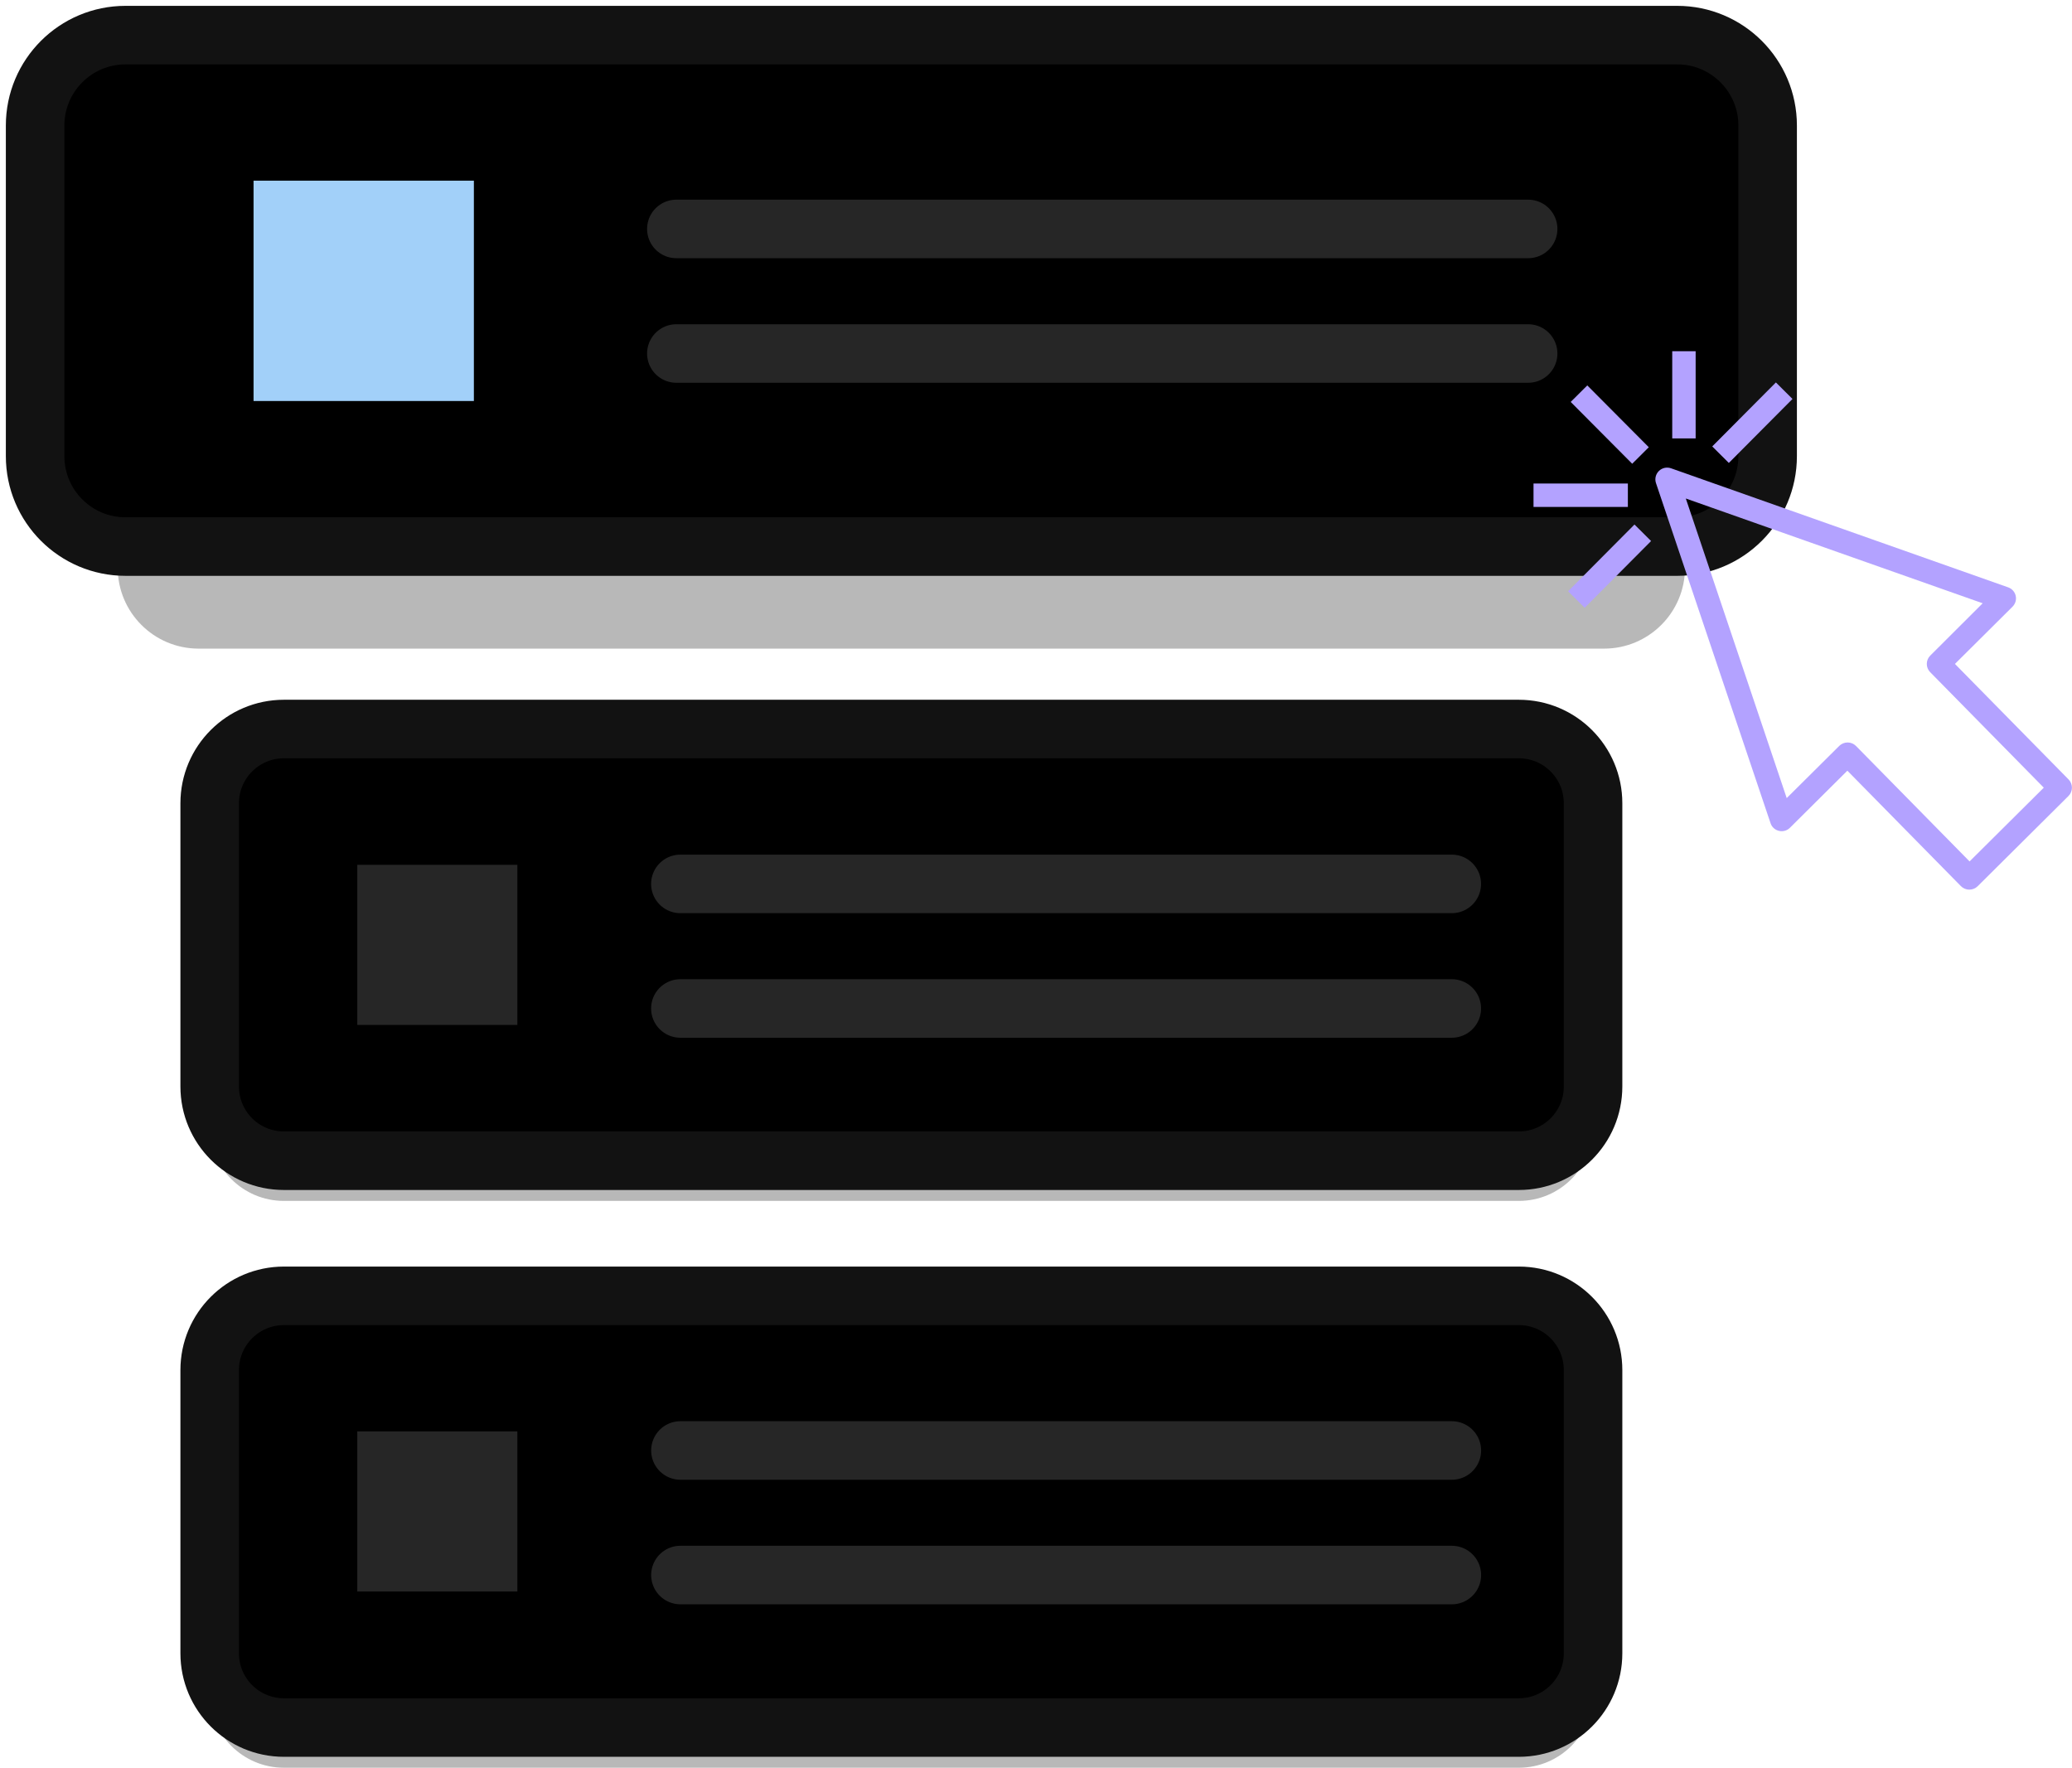<svg width="177" height="151" viewBox="0 0 177 151" fill="none" xmlns="http://www.w3.org/2000/svg">
<path opacity="0.3" d="M137.029 55.403H16.967C13.149 55.403 10.055 52.308 10.055 48.49V23.631C10.055 19.814 13.149 16.719 16.967 16.719H137.028C140.846 16.719 143.941 19.814 143.941 23.631V48.49C143.941 52.308 140.846 55.403 137.029 55.403ZM129.745 102.577H24.251C20.749 102.577 17.91 99.738 17.91 96.237V72.044C17.91 68.543 20.749 65.704 24.251 65.704H129.745C133.246 65.704 136.085 68.543 136.085 72.044V96.237C136.085 99.739 133.247 102.577 129.745 102.577ZM129.745 150.993H24.251C20.749 150.993 17.91 148.154 17.91 144.652V120.46C17.91 116.958 20.749 114.119 24.251 114.119H129.745C133.246 114.119 136.085 116.958 136.085 120.46V144.652C136.085 148.154 133.247 150.993 129.745 150.993Z" fill="#121212"/>
<path d="M143.276 46.686H10.723C6.458 46.686 3 43.228 3 38.963V10.723C3 6.458 6.458 3 10.723 3H143.277C147.542 3 151 6.458 151 10.723V38.963C151 43.228 147.542 46.686 143.276 46.686ZM129.747 99.144H24.253C20.751 99.144 17.912 96.305 17.912 92.803V68.611C17.912 65.11 20.751 62.271 24.253 62.271H129.747C133.248 62.271 136.087 65.11 136.087 68.611V92.803C136.087 96.305 133.249 99.144 129.747 99.144ZM129.747 147.56H24.253C20.751 147.56 17.912 144.721 17.912 141.219V117.027C17.912 113.525 20.751 110.686 24.253 110.686H129.747C133.248 110.686 136.087 113.525 136.087 117.027V141.219C136.087 144.721 133.249 147.56 129.747 147.56Z" fill="black" stroke="#121212" stroke-width="5" stroke-miterlimit="10" stroke-linecap="round" stroke-linejoin="round"/>
<path d="M57.777 19.555H130.541M57.777 30.195H130.541M58.121 75.5H124.019M58.121 86.14H124.019" stroke="#262626" stroke-width="5" stroke-miterlimit="10" stroke-linecap="round" stroke-linejoin="round"/>
<path d="M21.66 15.432H40.481V34.253H21.66V15.432Z" fill="#A2D0F9"/>
<path d="M30.52 73.869H44.196V87.546H30.52V73.869Z" fill="#262626"/>
<path d="M58.125 123.895H124.024M58.125 134.534H124.024" stroke="#262626" stroke-width="5" stroke-miterlimit="10" stroke-linecap="round" stroke-linejoin="round"/>
<path d="M30.52 122.264H44.196V135.94H30.52V122.264Z" fill="#262626"/>
<path d="M172.19 50.89C172.153 50.725 172.075 50.573 171.963 50.447C171.851 50.321 171.709 50.226 171.55 50.17L142.75 40C142.573 39.937 142.382 39.925 142.198 39.965C142.015 40.006 141.846 40.096 141.712 40.228C141.578 40.359 141.483 40.525 141.438 40.708C141.394 40.89 141.401 41.082 141.46 41.26L151.25 70.32C151.36 70.65 151.63 70.89 151.97 70.97C152.3 71.05 152.66 70.95 152.9 70.71L157.81 65.83L167.51 75.69C167.603 75.784 167.713 75.86 167.835 75.911C167.957 75.963 168.088 75.99 168.22 75.99H168.23C168.49 75.99 168.75 75.89 168.94 75.7L176.7 67.99C177.09 67.6 177.09 66.97 176.71 66.58L167 56.71L171.92 51.82C172.16 51.58 172.27 51.23 172.19 50.89ZM164.89 56C164.5 56.39 164.5 57.02 164.88 57.41L174.59 67.28L168.25 73.58L158.55 63.72C158.457 63.626 158.347 63.55 158.225 63.499C158.103 63.447 157.972 63.42 157.84 63.42H157.83C157.57 63.42 157.31 63.52 157.12 63.71L152.63 68.17L144.01 42.58L169.37 51.53L164.89 56ZM134.176 34.331L135.594 32.921L140.848 38.201L139.431 39.612L134.176 34.331ZM142.85 30H144.85V37.45H142.85V30ZM131 41.3H139.06V43.3H131V41.3ZM146.268 38.132L151.705 32.667L153.123 34.077L147.685 39.543L146.268 38.132ZM133.955 50.503L139.625 44.803L141.043 46.213L135.373 51.913L133.955 50.503Z" fill="#B3A2FF"/>
</svg>
